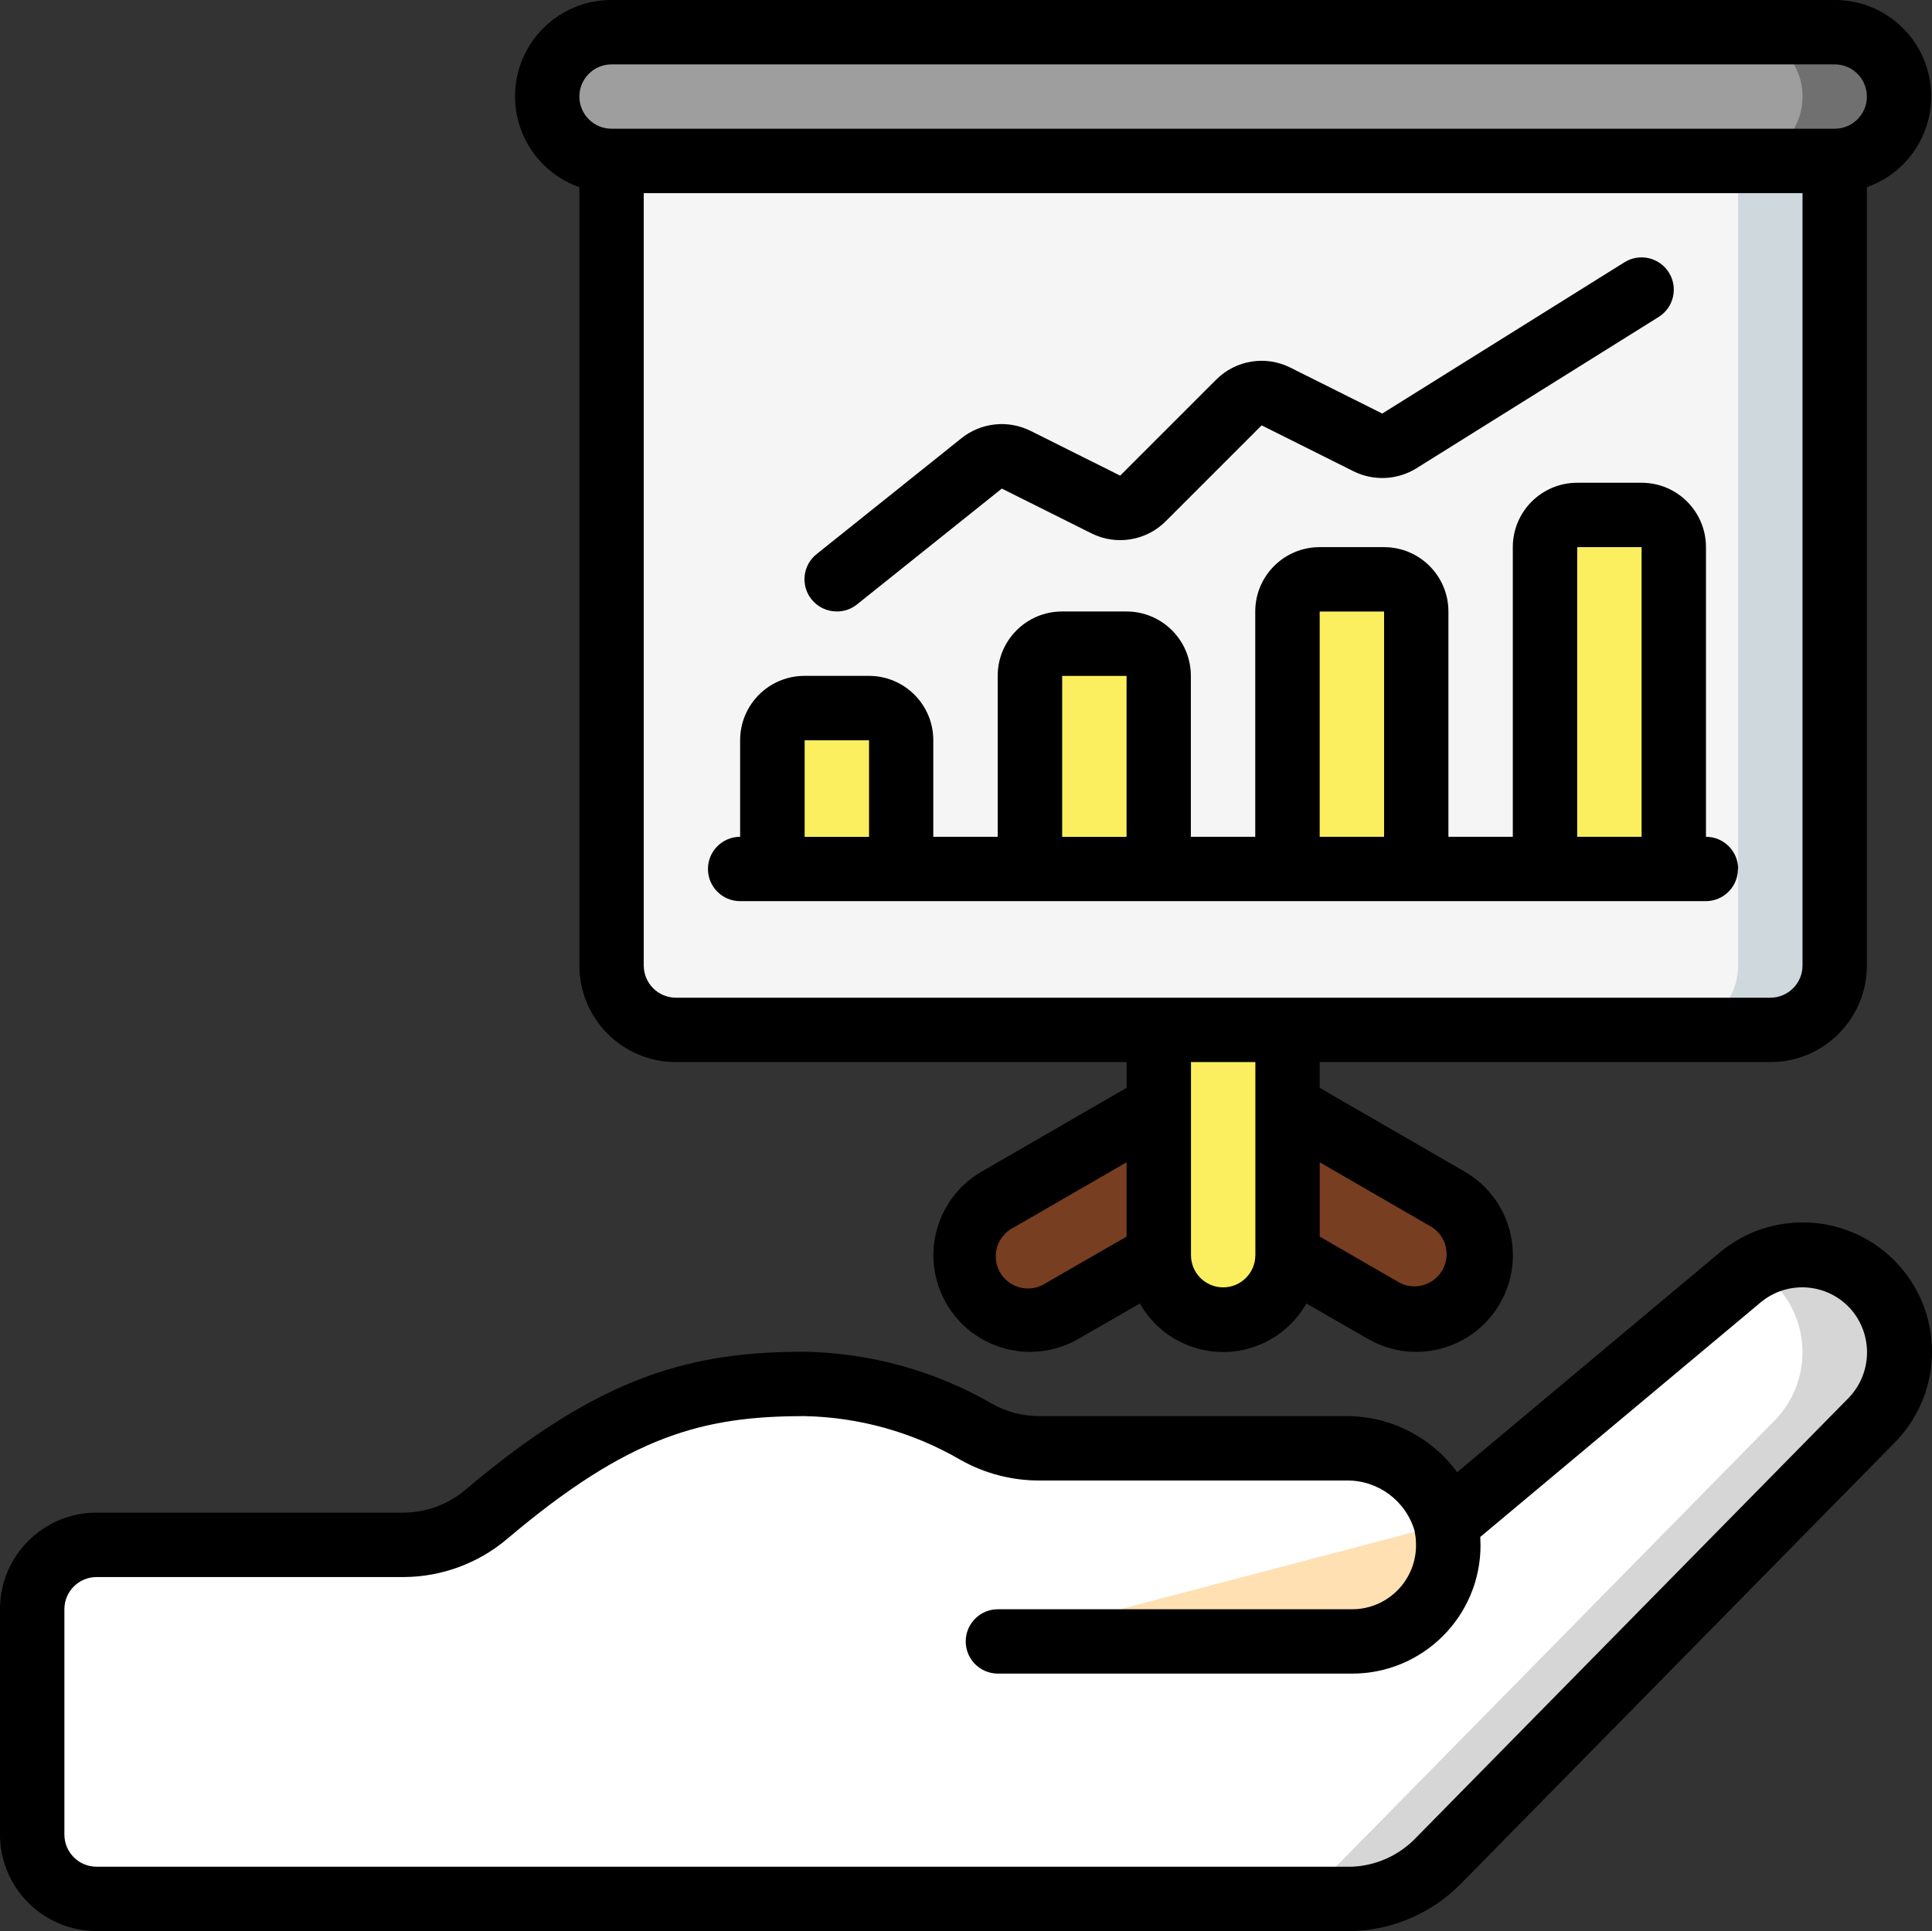<svg xmlns="http://www.w3.org/2000/svg" id="_&#x421;&#x43B;&#x43E;&#x439;_2" data-name="&#x421;&#x43B;&#x43E;&#x439; 2" viewBox="0 0 512.19 512"><rect x="0" y="0" width="512.19" height="512" fill="#333333" stroke="none"/><defs><style>      .cls-1 {        fill: #cfd8dc;      }      .cls-2 {        fill: #fff;      }      .cls-3 {        fill: #f5f5f5;      }      .cls-4 {        fill: #fbef5f;      }      .cls-5 {        fill: #d6d6d6;      }      .cls-6 {        fill: #707070;      }      .cls-7 {        fill: #ffe0b2;      }      .cls-8 {        fill: #783e22;      }      .cls-9 {        fill: #9e9e9e;      }    </style></defs><g id="Icons"><path class="cls-3" d="m162.13,42.67h324.27v213.33c0,9.43-7.64,17.07-17.07,17.07H179.2c-9.43,0-17.07-7.64-17.07-17.07V42.67h0Z"></path><path class="cls-1" d="m460.8,42.67v213.33c0,9.43-7.64,17.07-17.07,17.07h25.6c9.43,0,17.07-7.64,17.07-17.07V42.67h-25.6Z"></path><path class="cls-9" d="m162.13,8.53h324.27c9.43,0,17.07,7.64,17.07,17.07h0c0,9.43-7.64,17.07-17.07,17.07H162.13c-9.43,0-17.07-7.64-17.07-17.07h0c0-9.43,7.64-17.07,17.07-17.07Z"></path><path class="cls-6" d="m486.4,8.53h-25.6c9.43,0,17.07,7.64,17.07,17.07s-7.64,17.07-17.07,17.07h25.6c9.43,0,17.07-7.64,17.07-17.07s-7.64-17.07-17.07-17.07Z"></path><path class="cls-4" d="m341.33,273.07v59.73c0,9.43-7.64,17.07-17.07,17.07s-17.07-7.64-17.07-17.07v-59.73h34.13Z"></path><path class="cls-8" d="m307.2,293.38v39.42l-25.6,14.76c-8.35,4.37-18.66,1.14-23.03-7.21-4.11-7.86-1.52-17.56,5.97-22.31l42.67-24.66Z"></path><path class="cls-8" d="m390.23,341.33c-4.72,8.15-15.14,10.93-23.3,6.23l-25.6-14.76v-39.42l42.67,24.66c8.15,4.72,10.93,15.14,6.23,23.3Z"></path><g><path class="cls-4" d="m204.8,230.4v-34.13c0-4.71,3.82-8.53,8.53-8.53h17.07c4.71,0,8.53,3.82,8.53,8.53v34.13"></path><path class="cls-4" d="m409.6,230.4v-85.33c0-4.71,3.82-8.53,8.53-8.53h17.07c4.71,0,8.53,3.82,8.53,8.53v85.33"></path><path class="cls-4" d="m273.07,230.4v-51.2c0-4.71,3.82-8.53,8.53-8.53h17.07c4.71,0,8.53,3.82,8.53,8.53v51.2"></path><path class="cls-4" d="m341.33,230.4v-68.27c0-4.71,3.82-8.53,8.53-8.53h17.07c4.71,0,8.53,3.82,8.53,8.53v68.27"></path></g><path class="cls-2" d="m496.14,376.58l-115.03,116.99c-6.03,6.07-14.15,9.61-22.71,9.9H25.6c-9.41-.03-17.04-7.65-17.07-17.07v-59.73c.03-9.41,7.65-17.04,17.07-17.07h81.31c8.08-.02,15.89-2.89,22.05-8.12,33.5-28.36,55.23-34.55,84.38-34.55,15.98.28,31.62,4.64,45.45,12.66,5.11,2.91,10.88,4.43,16.76,4.4h81.42c12.32-.16,23.18,8.06,26.37,19.97l77.91-65.19c10.89-9.15,27.14-7.73,36.28,3.16,8.55,10.18,7.95,25.18-1.38,34.64h0Z"></path><path class="cls-5" d="m497.49,342.02c-8.01-9.58-21.76-12.01-32.57-5.74,2.65,1.49,5.01,3.43,6.97,5.74,8.45,10.18,7.86,25.08-1.37,34.56l-115.02,116.99c-6.03,6.07-14.15,9.61-22.71,9.9h25.6c8.55-.29,16.67-3.83,22.7-9.9l115.03-116.99c9.22-9.48,9.81-24.38,1.37-34.56Z"></path><path class="cls-7" d="m383.33,403.97c.33,1.4.53,2.83.6,4.27.81,14.06-9.94,26.12-24.01,26.92-.51.03-1.01.04-1.52.04h-93.87"></path><path d="m469.33,281.6c14.14,0,25.6-11.46,25.6-25.6V49.63c13.3-4.69,20.29-19.27,15.6-32.57C506.93,6.82,497.25-.02,486.4,0H162.13c-14.11-.03-25.56,11.39-25.59,25.49-.02,10.85,6.82,20.53,17.06,24.14v206.37c0,14.14,11.46,25.6,25.6,25.6h119.47v6.83l-38.4,22.19c-12.25,7.07-16.46,22.73-9.39,34.99,7.07,12.25,22.73,16.46,34.99,9.39l16.32-9.39c6.91,12.19,22.4,16.47,34.59,9.56,3.99-2.26,7.29-5.57,9.56-9.56l16.32,9.39c12.25,7.07,27.92,2.87,34.99-9.39,7.07-12.25,2.87-27.92-9.39-34.99l-38.4-22.19v-6.83h119.47ZM162.13,17.07h324.27c4.71,0,8.53,3.82,8.53,8.53s-3.82,8.53-8.53,8.53H162.13c-4.71,0-8.53-3.82-8.53-8.53s3.82-8.53,8.53-8.53Zm8.53,238.93V51.2h307.2v204.8c0,4.71-3.82,8.53-8.53,8.53H179.2c-4.71,0-8.53-3.82-8.53-8.53Zm106.67,84.16c-3.9,2.65-9.2,1.64-11.86-2.25s-1.64-9.2,2.25-11.86c.34-.23.7-.44,1.07-.62l29.87-17.26v19.7l-21.33,12.29Zm102.4-14.72c3.91,2.63,4.96,7.93,2.33,11.84-2.38,3.55-7.03,4.79-10.86,2.9l-21.33-12.31v-19.7l29.87,17.27Zm-46.93,7.36c0,4.71-3.82,8.53-8.53,8.53s-8.53-3.82-8.53-8.53v-51.2h17.07v51.2Z"></path><path d="m460.8,230.4c0-4.71-3.82-8.53-8.53-8.53v-76.8c0-9.43-7.64-17.07-17.07-17.07h-17.07c-9.43,0-17.07,7.64-17.07,17.07v76.8h-17.07v-59.73c0-9.43-7.64-17.07-17.07-17.07h-17.07c-9.43,0-17.07,7.64-17.07,17.07v59.73h-17.07v-42.67c0-9.43-7.64-17.07-17.07-17.07h-17.07c-9.43,0-17.07,7.64-17.07,17.07v42.67h-17.07v-25.6c0-9.43-7.64-17.07-17.07-17.07h-17.07c-9.43,0-17.07,7.64-17.07,17.07v25.6c-4.71,0-8.53,3.82-8.53,8.53s3.82,8.53,8.53,8.53h256c4.71,0,8.53-3.82,8.53-8.53Zm-42.67-85.33h17.07v76.8h-17.07v-76.8Zm-68.27,17.07h17.07v59.73h-17.07v-59.73Zm-68.27,17.07h17.07v42.67h-17.07v-42.67Zm-68.27,17.07h17.07v25.6h-17.07v-25.6Z"></path><path d="m221.87,162.13c1.94,0,3.82-.66,5.32-1.87l38.4-30.72,23.75,11.87c6.57,3.29,14.51,2,19.7-3.2l25.43-25.43,24.35,12.17c5.33,2.64,11.64,2.35,16.69-.79l64.2-40.11c4.01-2.5,5.23-7.77,2.73-11.78-2.5-4.01-7.77-5.23-11.78-2.73h0l-64.21,40.11-24.35-12.17c-6.57-3.31-14.52-2.02-19.7,3.2l-25.43,25.43-23.74-11.86c-5.96-2.98-13.1-2.23-18.31,1.92l-38.4,30.72c-3.7,2.92-4.33,8.29-1.41,11.98,1.63,2.07,4.12,3.26,6.75,3.25h0Z"></path><path d="m25.6,512h333.07c10.75-.35,20.95-4.8,28.52-12.44l115.03-116.99c13.35-13.43,13.29-35.14-.14-48.49-12.62-12.55-32.74-13.35-46.32-1.86l-69.46,58.12c-6.84-9.36-17.74-14.89-29.34-14.87h-81.42c-4.39.01-8.71-1.11-12.53-3.28-15.12-8.73-32.22-13.48-49.68-13.79-29.58,0-53.76,5.97-89.9,36.57-4.62,3.92-10.47,6.08-16.53,6.09H25.6c-14.14,0-25.6,11.46-25.6,25.6v59.73c0,14.14,11.46,25.6,25.6,25.6Zm-8.53-85.33c0-4.71,3.82-8.53,8.53-8.53h81.31c10.1-.02,19.86-3.61,27.56-10.13,32.48-27.5,52.04-32.54,78.87-32.54,14.49.3,28.67,4.27,41.21,11.55,6.4,3.63,13.64,5.54,21,5.52h81.42c8.35-.11,15.74,5.37,18.06,13.39v.09c.19.87.31,1.76.34,2.65.58,9.35-6.53,17.4-15.88,17.98-.36.02-.72.03-1.07.03h-93.87c-4.71,0-8.53,3.82-8.53,8.53s3.82,8.53,8.53,8.53h93.87c18.79.03,34.05-15.18,34.08-33.97,0-.68-.02-1.35-.06-2.03,0-.08,0-.16,0-.24l74.31-62.17c7.29-6.09,18.13-5.13,24.23,2.15,5.62,6.81,5.26,16.74-.85,23.12l-114.98,116.91c-4.43,4.51-10.41,7.17-16.73,7.43H25.6c-4.71,0-8.53-3.82-8.53-8.53v-59.73Z"></path></g></svg>